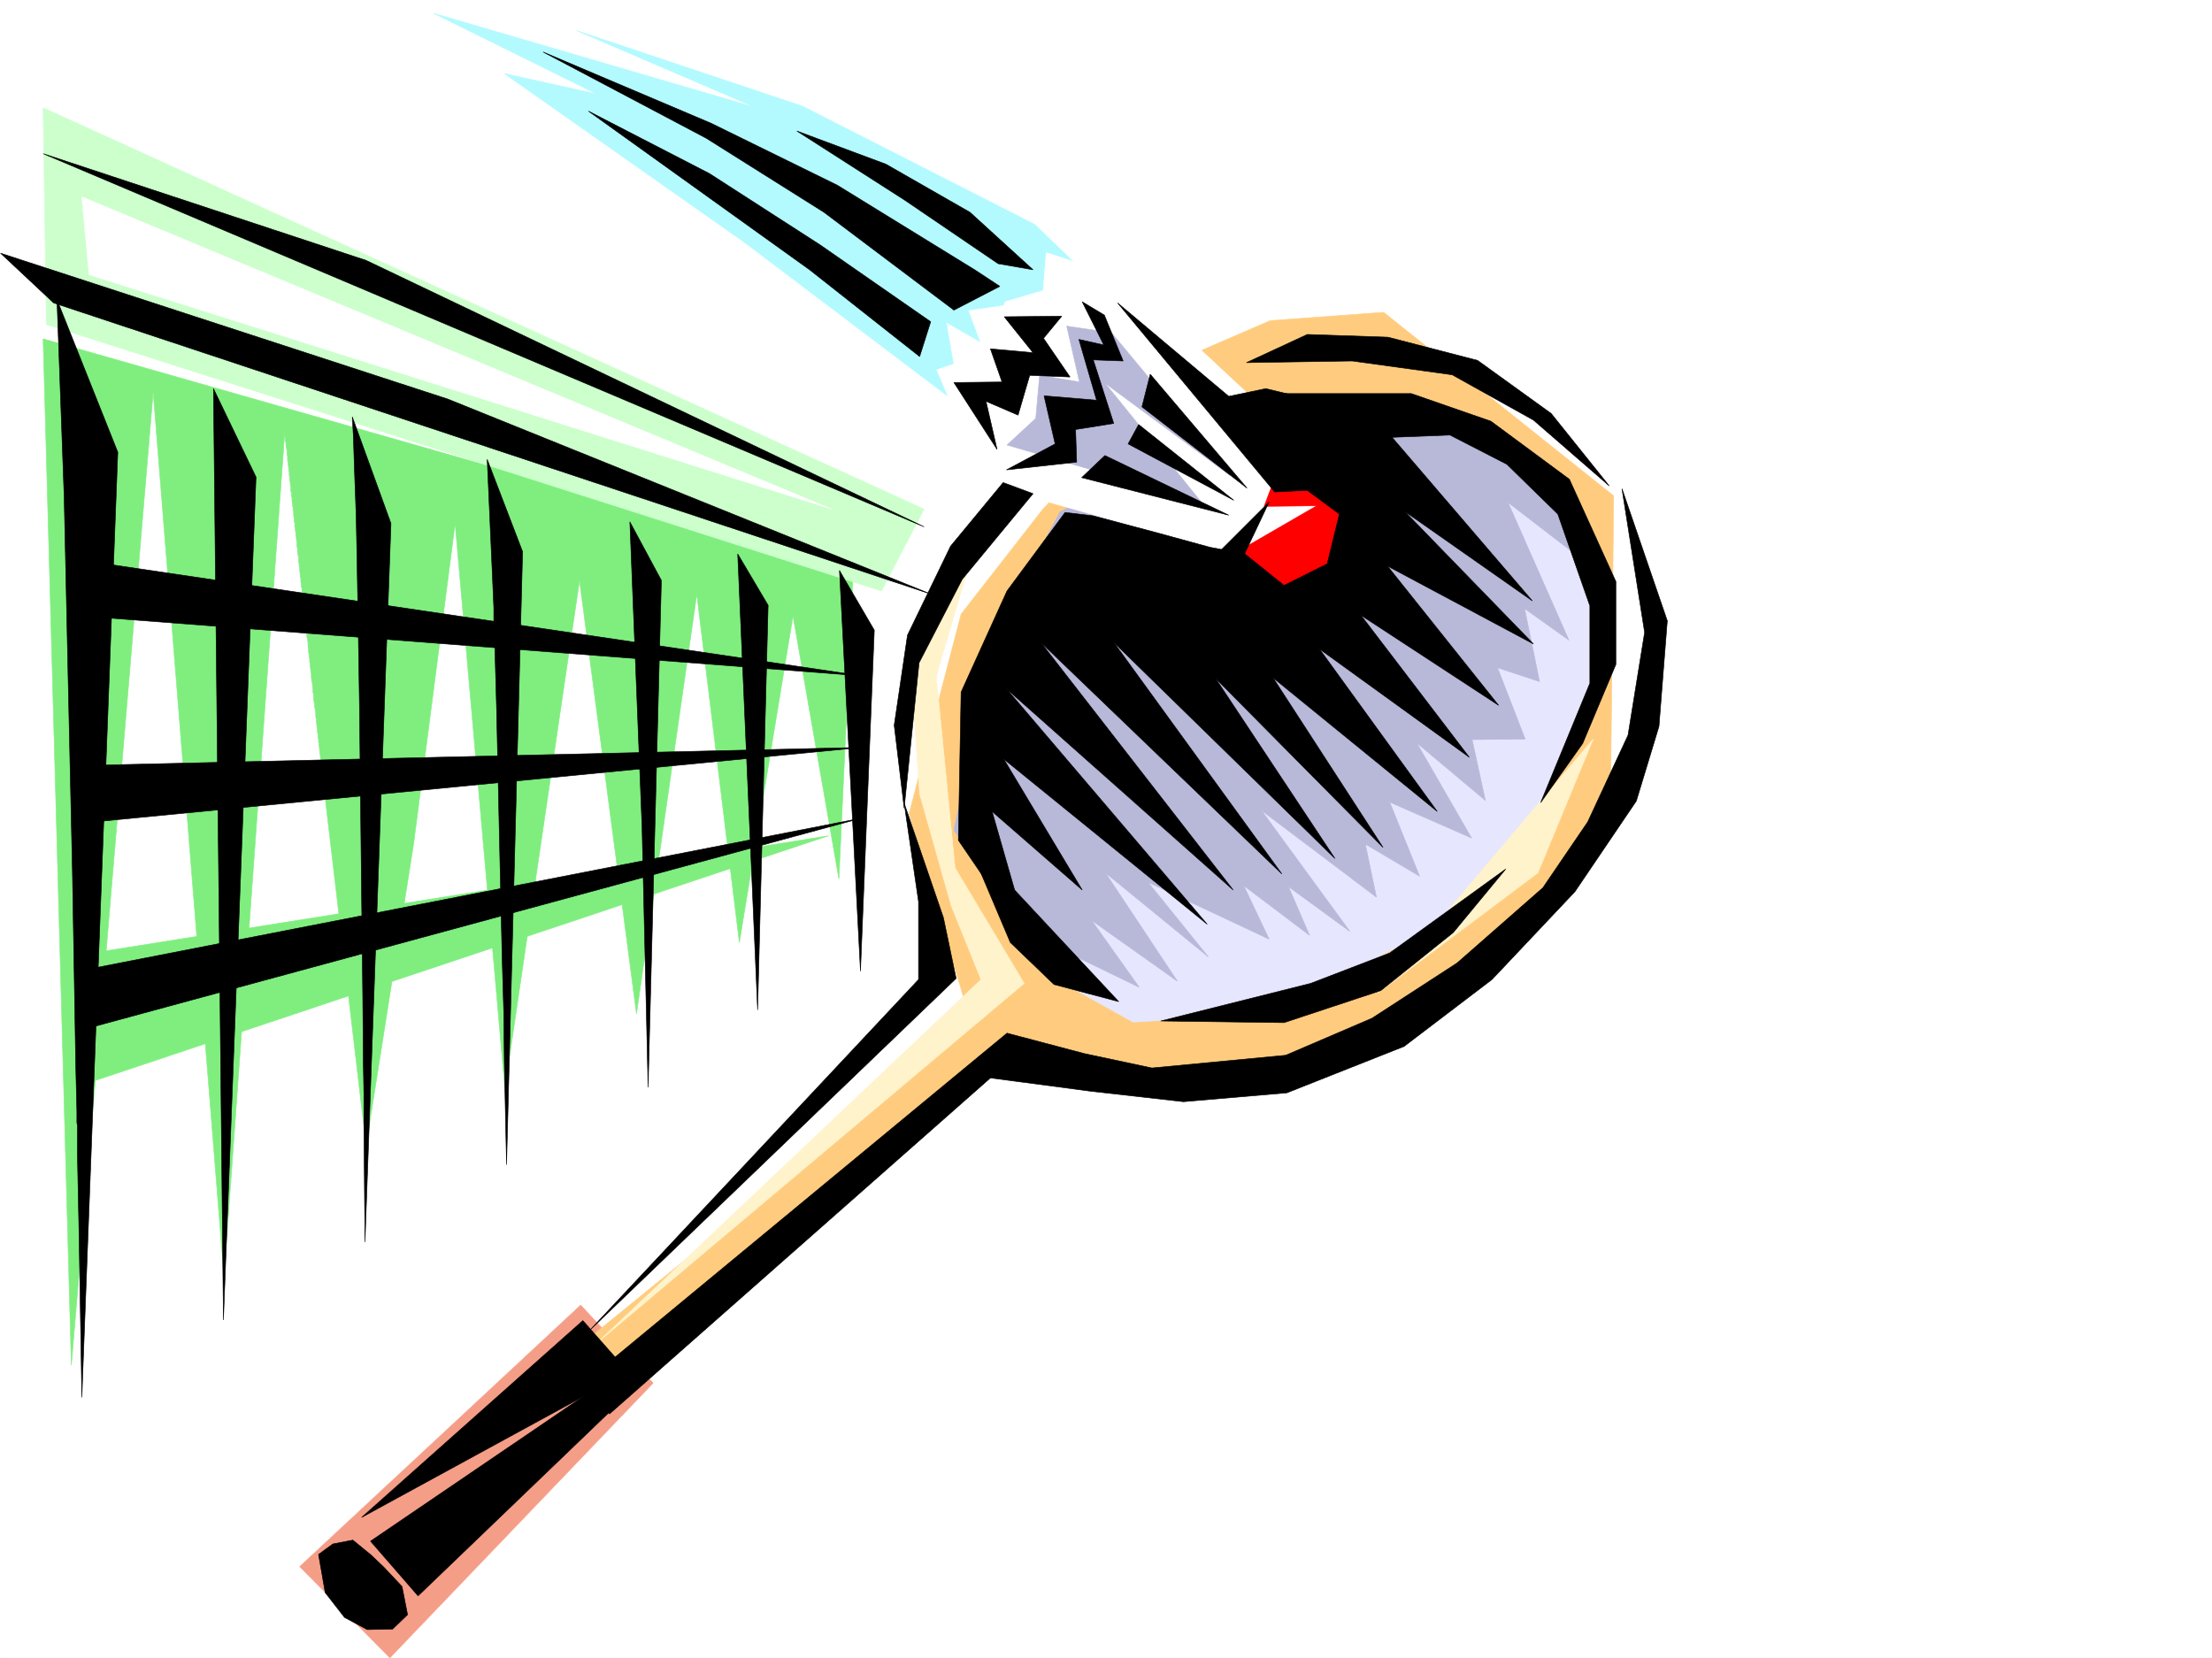 <svg xmlns="http://www.w3.org/2000/svg" width="2997.016" height="2246.558"><rect width="100%" height="100%" fill="#333333" stroke="none"/><defs><clipPath id="a"><path d="M0 0h2997v2244.137H0Zm0 0"/></clipPath></defs><path fill="#fff" d="M0 2246.297h2997.016V0H0Zm0 0"/><g clip-path="url(#a)" transform="translate(0 2.16)"><path fill="#fff" fill-rule="evenodd" stroke="#fff" stroke-linecap="square" stroke-linejoin="bevel" stroke-miterlimit="10" stroke-width=".743" d="M.742 2244.137h2995.531V-2.16H.743Zm0 0"/></g><path fill="#7fee7f" fill-rule="evenodd" stroke="#7fee7f" stroke-linecap="square" stroke-linejoin="bevel" stroke-miterlimit="10" stroke-width=".743" d="m125.863 1465.078 996.504-332.586L120.625 1292.06Zm0 0"/><path fill="#7fee7f" fill-rule="evenodd" stroke="#7fee7f" stroke-linecap="square" stroke-linejoin="bevel" stroke-miterlimit="10" stroke-width=".743" d="m58.453 459.152 38.203 1390.903 110.887-1319 95.914 1198.418L385.879 584.23v5.985l.742 4.496v2.27l.742 3.714v3.008l1.485 7.508v5.238l.746.746v6.723l.781 3.012v2.23l.742 5.238v3.012l.742 2.266v4.457l.743 1.527v6.723l.746.742v4.5l.742 1.523v6.727l.781 1.484v5.239l.742 1.527v5.238l.742 1.485v5.238l.743.746v4.496l.746 2.266v5.242l.742 3.754v3.71l.781 2.27v5.98l.742 1.49v2.265l.743 4.5v3.75l.746 2.23v3.754l.742 2.227v6.023l.742 2.227v4.5l.781 4.496.742 3.754v4.496l.747 4.496v2.226l.742 2.27v4.457l.742 4.496v4.496h.742v5.238l.781 4.5v3.754h.743v5.239l.746 3.011v2.227l.742 4.496v5.238l.742 4.5v2.266l.742 1.488v.742l.781 5.239v5.238l.747 4.496v3.012l.742.742v6.766l.742 2.23v2.266l.742 5.238v2.973l.742.742v1.527l.782 5.238v5.239l.746 5.238v2.23l.742 3.012v4.496l.742.742v5.239l.742 2.27v2.972l.742 5.238v2.266l.747 3.012v5.242l.78 5.238v1.484l.743.743v3.011l.742 5.239v4.496l.742 1.488v5.238l.742 5.238v1.528l.747 1.484v5.238l.78 1.489V961l.743 5.98v5.243l.742 1.484v3.754l.742 5.98v2.27l.747 1.484v5.985l.742.742v6.023l.781.742v4.497l.742 2.972v2.266l5.238 44.926 58.457 496.609 64.438-408.945 56.184-433.7 67.41 765.5 101.152-688.355 77.184 587.242 81.68-568.511 57.671 471.898 72.688-442.691 62.207 356.55 19.472-418.718zm0 0"/><path fill="#cfc" fill-rule="evenodd" stroke="#cfc" stroke-linecap="square" stroke-linejoin="bevel" stroke-miterlimit="10" stroke-width=".743" d="m58.453 146.04 1193.567 543.8-57.711 110.851L62.949 439.68Zm0 0"/><path fill="#fff" fill-rule="evenodd" stroke="#fff" stroke-linecap="square" stroke-linejoin="bevel" stroke-miterlimit="10" stroke-width=".743" d="m1373.387 653.871-140.133 196.242-13.453 204.492 40.43 205.235 277.218-528.043zM1262.5 1304.023l-613.637 599.208 76.403 67.41 648.12-625.407-38.98-147.562zm792.715-786.457 161.832 172.274 23.969 174.504-14.973 146.078-81.684 95.875-206.797-616.453zm0 0"/><path fill="#f59e87" fill-rule="evenodd" stroke="#f59e87" stroke-linecap="square" stroke-linejoin="bevel" stroke-miterlimit="10" stroke-width=".743" d="M786.73 1768.414 589.668 1951.91 406.094 2122.7l122.148 123.597 356.63-372.274zm0 0"/><path fill="#ffcc7f" fill-rule="evenodd" stroke="#ffcc7f" stroke-linecap="square" stroke-linejoin="bevel" stroke-miterlimit="10" stroke-width=".743" d="m1874.648 423.18-153.62 11.261-117.614 50.907-190.34 204.492-110.887 142.324-70.421 270.379 85.433 288.363-546.969 444.918L833.184 1889l519.207-438.898 275.734 20.214 257.746-62.91 295.95-296.613 4.495-438.938zm0 0"/><path fill="#fff3cc" fill-rule="evenodd" stroke="#fff3cc" stroke-linecap="square" stroke-linejoin="bevel" stroke-miterlimit="10" stroke-width=".743" d="m1246 1075.563 42.695 151.316 40.47 100.371-520.735 492.856 579.191-487.618-93.644-156.554-25.496-259.899 42.699-144.555-76.403 143.813zm0 0"/><path fill="#e6e6ff" fill-rule="evenodd" stroke="#e6e6ff" stroke-linecap="square" stroke-linejoin="bevel" stroke-miterlimit="10" stroke-width=".743" d="m2131.613 690.586 47.235 205.976-124.38 261.422-133.366 110.852-204.575 105.605-181.304 10.48-123.633-68.894-13.492-395.496 647.379-307.836zm0 0"/><path fill="#fff3cc" fill-rule="evenodd" stroke="#fff3cc" stroke-linecap="square" stroke-linejoin="bevel" stroke-miterlimit="10" stroke-width=".743" d="m2158.594 1001.43-291.453 343.804 216.539-162.539zm0 0"/><path fill="#b8b8d9" fill-rule="evenodd" stroke="#b8b8d9" stroke-linecap="square" stroke-linejoin="bevel" stroke-miterlimit="10" stroke-width=".743" d="m2068.703 630.684 94.387 142.285-119.88-92.121 82.423 186.507-59.942-42.695 20.215 98.883-56.93-18.73 37.458 96.617-71.903.742 17.946 82.383-92.903-77.887 74.176 128.836-110.89-48.68 40.468 100.371-73.43-43.441 14.977 71.906-155.812-117.613 119.878 164.023-83.164-60.644 28.465 65.922-89.187-67.446 34.484 72.684-164.101-77.14 81.68 101.109-139.352-113.86 97.398 146.782-116.129-82.383 64.438 90.633-143.848-69.637-107.176-143.067 56.969-270.414 86.922-161.015 277.96-146.82 224.005 7.507zm0 0"/><path fill="#b3faff" fill-rule="evenodd" stroke="#b3faff" stroke-linecap="square" stroke-linejoin="bevel" stroke-miterlimit="10" stroke-width=".743" d="m1401.852 304.082-314.676-160.273L780.71 41.21l242.027 104.086-435.34-127.313L808.43 127.348l-125.117-27.72 325.937 229.204 292.195 220.953-19.472-113.117 56.187 32.219 23.223-60.684 50.949-14.973 52.473-28.464zm0 0"/><path fill="#fff" fill-rule="evenodd" stroke="#fff" stroke-linecap="square" stroke-linejoin="bevel" stroke-miterlimit="10" stroke-width=".743" d="m1522.477 376.77 253.992 236.671 64.437 111.59-1.484-65.14L1769 739.266l-75.695 17.984-358.118-101.113-65.96-155.032 65.18-21.738-21.704-58.418 99.629-14.23 5.238-64.438zm0 0"/><path fill="#b8b8d9" fill-rule="evenodd" stroke="#b8b8d9" stroke-linecap="square" stroke-linejoin="bevel" stroke-miterlimit="10" stroke-width=".743" d="m1506.016 450.902 160.308 193.23-169.3-125.081 130.359 161.054-262.988-77.144 38.945-35.973 5.238-58.414 53.957 8.992-17.242-75.656zm0 0"/><path fill-rule="evenodd" stroke="#000" stroke-linecap="square" stroke-linejoin="bevel" stroke-miterlimit="10" stroke-width=".743" d="m1225.043 1088.309 19.473 133.332v105.609l-445.82 475.613 496.765-477.097-17.242-82.387zm0 0"/><path fill="red" fill-rule="evenodd" stroke="red" stroke-linecap="square" stroke-linejoin="bevel" stroke-miterlimit="10" stroke-width=".743" d="m1776.469 620.164 74.957 94.387-37.5 87.625-98.883 13.488-59.195-56.144 128.129-74.176-71.2.742 22.48-59.898zm0 0"/><path fill-rule="evenodd" stroke="#000" stroke-linecap="square" stroke-linejoin="bevel" stroke-miterlimit="10" stroke-width=".743" d="m1364.395 1399.898 104.906 27.723 91.375 19.469 181.347-17.242 116.868-50.164 115.386-74.918 116.125-101.856 60.723-89.148 54.664-117.57 22.48-139.317-30.69-194.754 61.425 179.04-11.262 143.027-30.695 101.152-83.164 122.812-112.414 119.098-119.098 90.633-158.863 62.914-140.094 12.004-125.902-14.235-135.602-17.984-516.234 455.395-11.223-61.426zm0 0"/><path fill-rule="evenodd" stroke="#000" stroke-linecap="square" stroke-linejoin="bevel" stroke-miterlimit="10" stroke-width=".743" d="m1298.473 1138.516 3.715-200.743 62.206-137.082 78.669-106.351 37.46 4.496 87.66 23.223 71.204 19.472 47.191 8.992 53.176 42.7 58.457-29.246 16.5-67.41-43.48-32.18-44.184 2.23-212.82-256.144 150.613 126.566 50.203-10.48 144.594 35.191 216.535 252.43-173.059-121.328 174.582 179.742-197.804-105.61 150.574 188.739-186.547-122.07 146.86 192.488-203.048-146.782 159.567 220.172-222.52-181.226 149.09 229.945-227.015-229.203 161.835 244.18-299.703-292.86 227.797 313.817-326.68-313.817 260.72 335.555-307.169-272.645 271.98 319.059-275.734-223.926 106.391 177.512-122.11-106.39 52.434 182.792zm0 0"/><path fill-rule="evenodd" stroke="#000" stroke-linecap="square" stroke-linejoin="bevel" stroke-miterlimit="10" stroke-width=".743" d="M1714.3 533.285h197.806l107.878 37.457 106.391 78.668 62.953 138.531v112.375l-44.969 107.094-56.925 80.156 66.664-161.796V820.906l-43.442-124.34-68.933-67.406-77.184-39.687-95.168 3.754zm-141.62 850.153 167.074 2.226 131.14-43.437 98.141-78.633 71.164-86.137-157.34 113.86-107.132 41.171zM1321.7 366.25l-187.33-115.344-170.828-83.87-227.758-96.618L956.816 187.25l159.567 100.371 176.066 132.586 62.211-32.219zm-60.723 69.676-149.832-104.121-149.872-96.617-164.062-84.653 299.7 214.973L1246 483.12Zm-35.192-164.766 126.606 86.137 47.234 8.21-85.434-77.886-113.898-65.18-120.625-44.925zM1211.55 982.7l17.99-122.071 58.413-120.621 71.203-86.137 40.469 15.012-95.914 116.09-58.453 113.078-20.215 197.023zm0 0"/><path fill-rule="evenodd" stroke="#000" stroke-linecap="square" stroke-linejoin="bevel" stroke-miterlimit="10" stroke-width=".743" d="m1688.809 491.371 143.105-2.27 135.637 18.731 110.144 61.426 102.637 89.11-78.668-98.102L2002 488.359l-121.367-31.476-109.403-3.715ZM502.004 2088.254l485.504-330.316-421.067 404.449Zm0 0"/><path fill-rule="evenodd" stroke="#000" stroke-linecap="square" stroke-linejoin="bevel" stroke-miterlimit="10" stroke-width=".743" d="m490 2056.035 299.703-266.664 61.465 69.676zm29.992 67.406-17.246-16.46-24.71-20.215-26.977 5.242-19.473 14.23 8.992 51.653 26.2 33.703 30.73 16.5 34.449-.742 20.254-19.473-7.508-38.2zM1719.54 680.105l-67.446 67.41 28.465 14.973zM1547.227 551.27l142.324 110.105-131.102-154.285zm-81.68 95.875 199.293 50.945-167.817-80.895zm77.183-71.907 128.872 102.598-143.145-76.36zm-46.453-148.304 25.457 62.168-40.468-1.485 27.718 86.137-51.687 8.21 1.484 44.224-95.129 10.476 65.922-35.187-14.976-65.18 71.164 5.98-23.969-82.382 33.703 7.507-29.207-58.457zm0 0"/><path fill-rule="evenodd" stroke="#000" stroke-linecap="square" stroke-linejoin="bevel" stroke-miterlimit="10" stroke-width=".743" d="m1438.566 428.418-77.925.781 38.984 48.68-57.715-5.238 15.719 44.925-65.18.743 58.457 90.636-14.976-65.18 43.441 18.727 15.758-53.918 54.66 2.266-35.933-52.43zm-69.676 848.668 59.2 56.89 87.66 23.223-206.8-221.695zM58.453 208.207 1252.02 713.809 496.023 352.8Zm14.234 202.266L.742 343.063l606.168 197.73 654.848 264.395Zm0 0"/><path fill-rule="evenodd" stroke="#000" stroke-linecap="square" stroke-linejoin="bevel" stroke-miterlimit="10" stroke-width=".743" d="m77.184 405.977 9.734 266.62 5.242 239.684 5.98 268.149 4.497 263.652 1.527 62.168v15.016l.742 3.71v39.727l2.227 107.84 3.754 220.953 48.718-1280.8zm212.039 120.582 13.488 1262.07 44.184-1142.227zm188.07 38.203 1.488 26.195 1.485 45.707 2.265 61.426.746 36.676.743 39.726 1.484 86.137 1.527 94.351 2.227 199.996 2.27 196.243.742 89.148.742 41.172v38.941l1.484 162.54 35.23-973.707zm182.793 57.672 8.25 184.238.742 17.988v17.985l1.488 38.199L672.832 961l3.754 170.008 3.754 166.293 2.23 75.656.742 67.41 3.012 137.79 21.738-830.641zm193.312 84.652 16.5 413.441 8.211 352.801 17.985-686.87zm146.114 43.437 26.98 617.938 14.235-548.3zm137.867 22.446 28.465 543.058 18.73-462.16zm0 0"/><path fill-rule="evenodd" stroke="#000" stroke-linecap="square" stroke-linejoin="bevel" stroke-miterlimit="10" stroke-width=".743" d="m119.137 1393.172 1048.195-284.649-1062.426 207.504Zm-.742-278.625 1050.421-101.895-1064.652 24.75zm-.743-279.41 1051.946 80.898L102.637 757.992Zm0 0"/><path fill="#fff" fill-rule="evenodd" stroke="#fff" stroke-linecap="square" stroke-linejoin="bevel" stroke-miterlimit="10" stroke-width=".743" d="M110.887 266.664 1126.863 689.84 120.625 372.27Zm0 0"/></svg>
